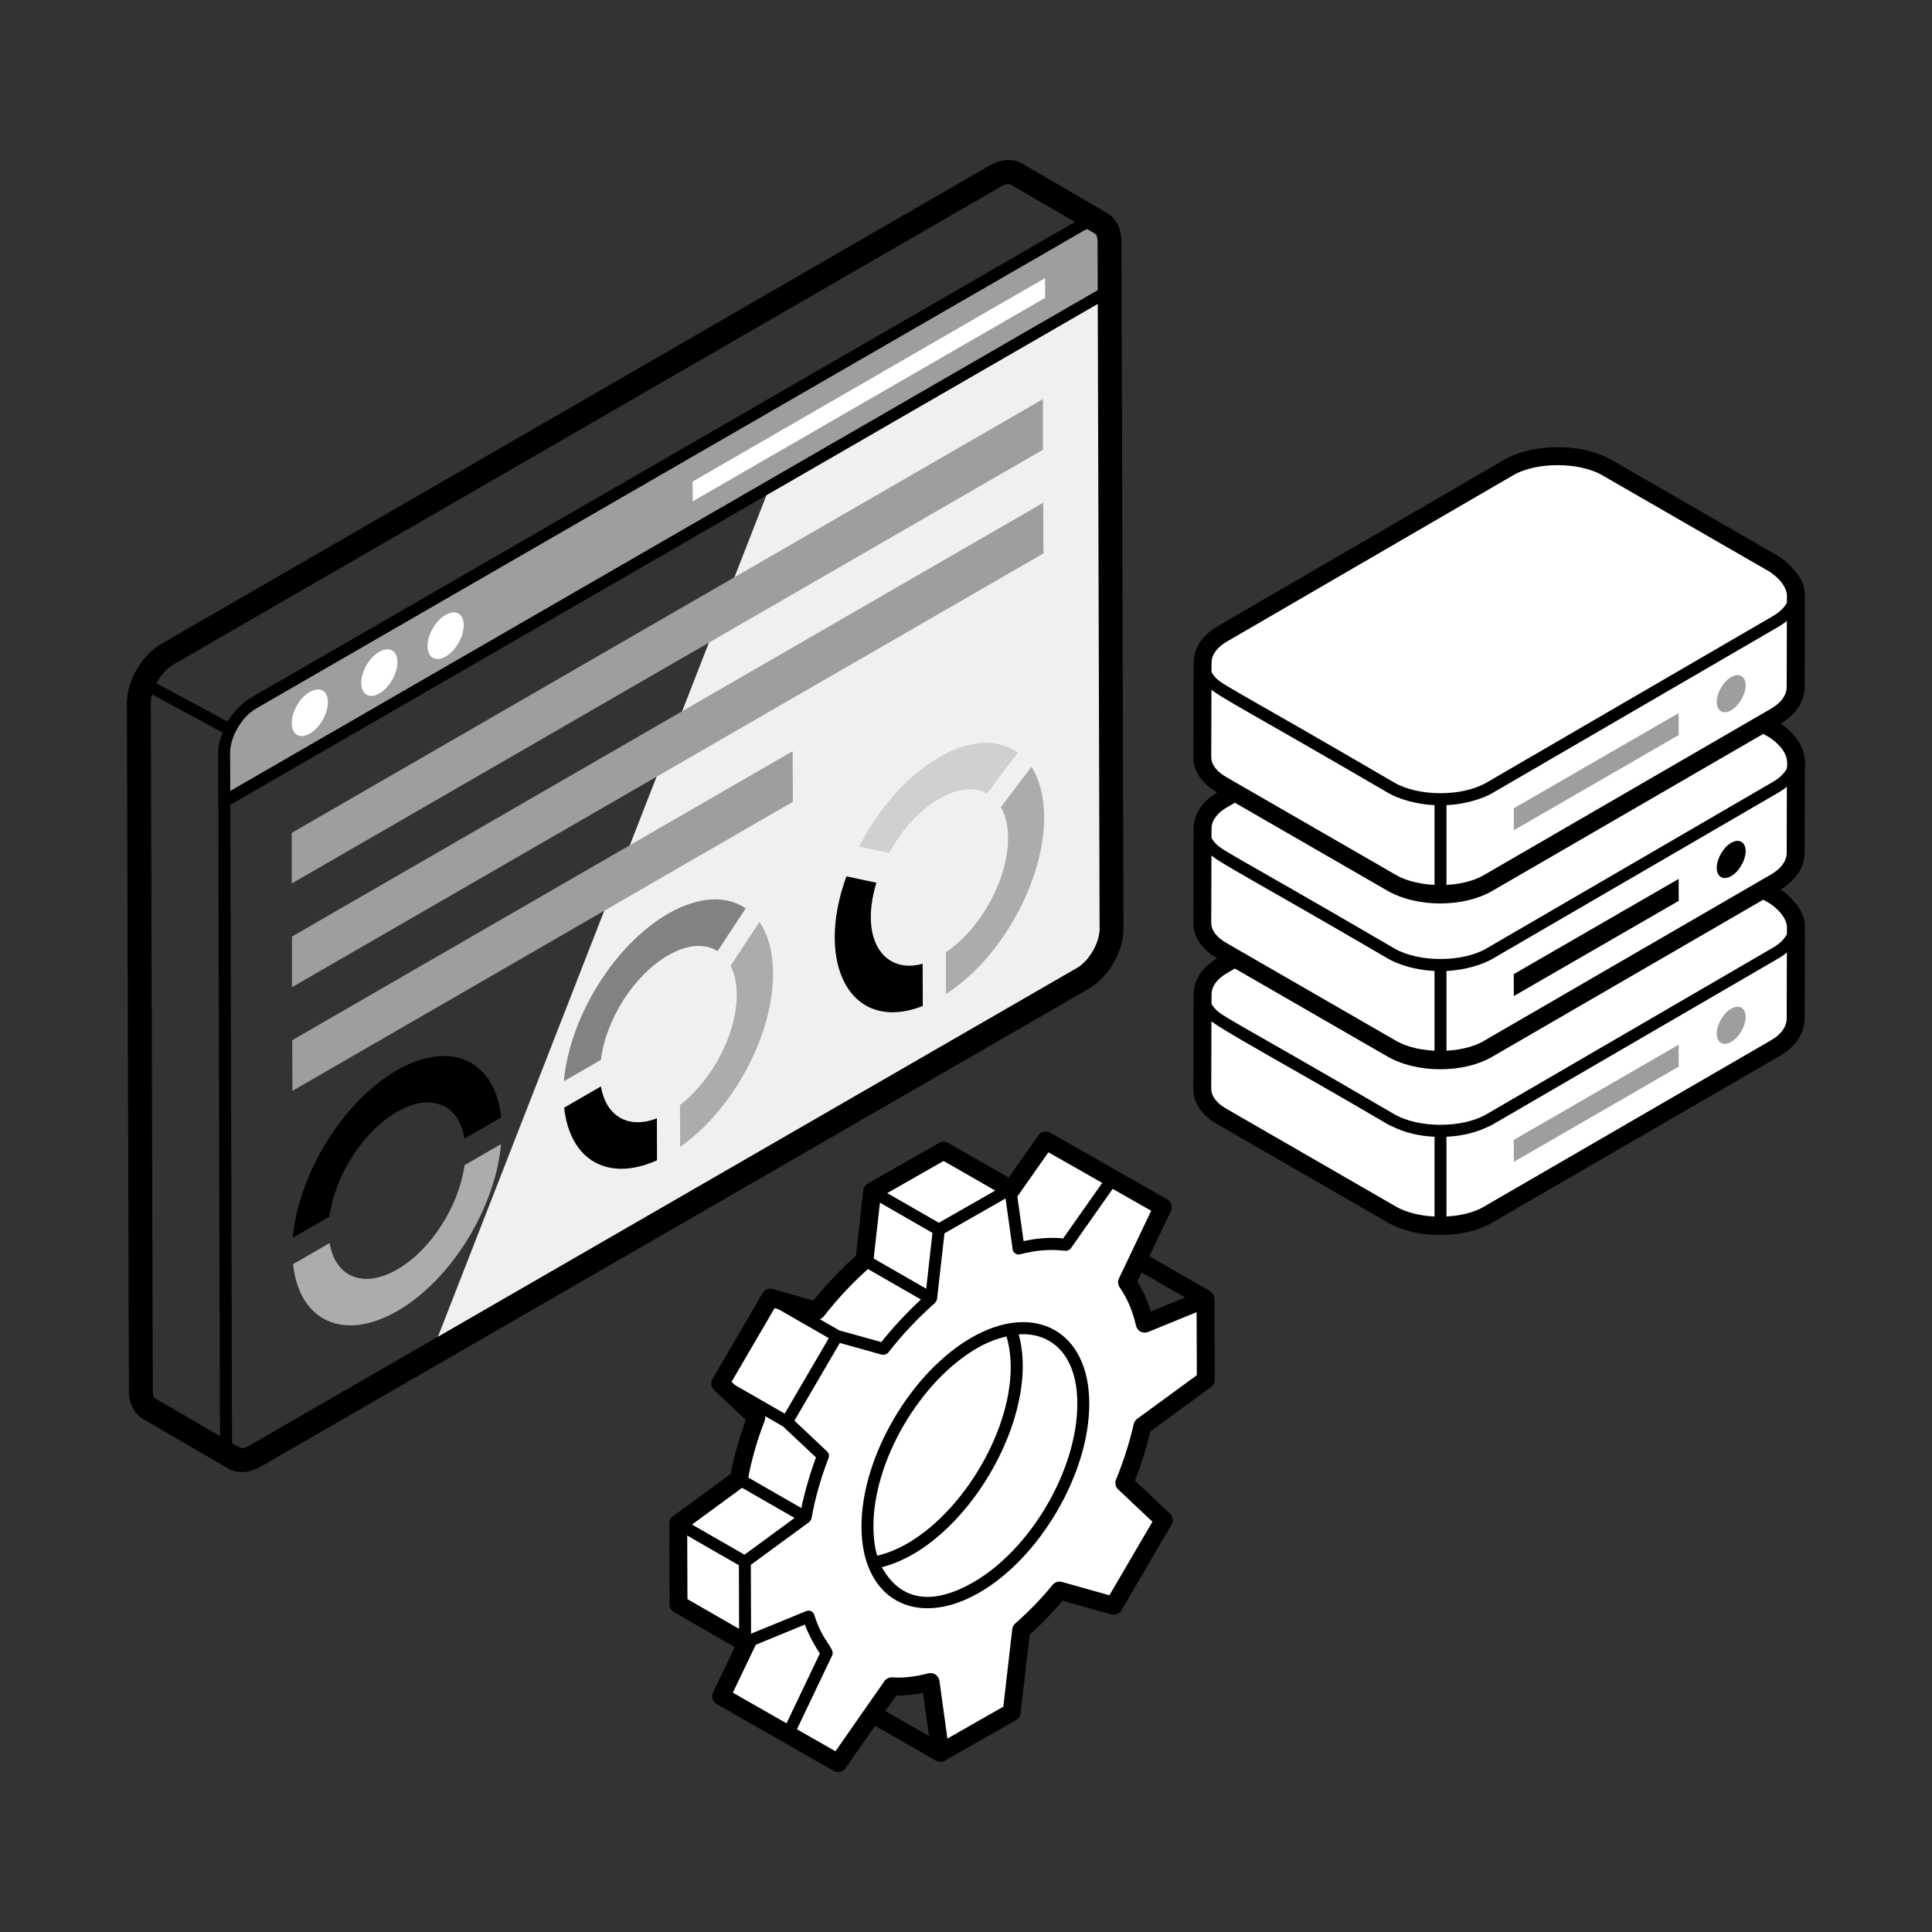<svg width="250" height="250" viewBox="0 0 250 250" fill="none" xmlns="http://www.w3.org/2000/svg">
<rect x="0" y="0" width="250" height="250" fill="#333333" stroke="none"/>
<g clip-path="url(#clip0_196_18090)">
<path d="M143.83 120.171C143.83 122.52 142.192 125.395 140.152 126.569L55.77 175.282L99.63 62.927L143.583 37.551L143.83 120.171Z" fill="#F0F0F0"/>
<path d="M139.867 29.172C141.916 27.989 143.571 28.932 143.577 31.287L143.595 37.547L29.015 103.7L28.997 97.44C28.99 95.085 30.651 92.228 32.7 91.045L139.867 29.172Z" fill="#9D9E9E"/>
<path d="M40.075 89.547C41.391 88.787 42.427 89.378 42.431 90.871C42.435 92.345 41.406 94.166 40.09 94.926C38.791 95.676 37.754 95.047 37.75 93.573C37.746 92.08 38.775 90.297 40.075 89.547ZM49.071 84.353C50.387 83.593 51.423 84.184 51.427 85.677C51.431 87.151 50.402 88.972 49.086 89.732C47.786 90.482 46.75 89.854 46.746 88.38C46.742 86.887 47.771 85.103 49.071 84.353ZM57.648 79.578C58.964 78.818 60.001 79.408 60.005 80.901C60.009 82.375 58.98 84.197 57.664 84.956C56.364 85.707 55.328 85.078 55.324 83.604C55.319 82.111 56.349 80.328 57.648 79.578Z" fill="white"/>
<path d="M135.231 35.984L135.24 38.541L89.63 64.875L89.618 62.319L135.231 35.984Z" fill="white"/>
<path d="M102.597 103.756L37.842 141.156L37.812 134.603L102.566 97.203L102.597 103.756Z" fill="#9D9E9E"/>
<path d="M77.761 140.582C78.399 144.447 81.32 146.148 85.001 144.708L85.016 150.139C78.722 152.981 73.744 150.18 73.003 143.329L77.761 140.582Z" fill="black"/>
<path d="M92.857 123.075C91.239 122.046 88.951 122.178 86.446 123.624C82.048 126.164 78.395 131.911 77.752 137.147L72.962 139.913C73.691 131.673 79.45 122.277 86.431 118.246C90.407 115.951 93.997 115.842 96.494 117.535L92.857 123.075Z" fill="#828282"/>
<path d="M98.272 119.301C99.389 120.926 100.023 123.19 100.031 125.978C100.054 134.018 94.829 143.61 88.007 148.414L87.991 142.982C92.184 139.769 95.35 133.743 95.335 128.689C95.331 127.196 95.045 125.956 94.541 124.968L98.272 119.301ZM133.475 99.228C134.499 100.835 135.101 103.028 135.109 105.726C135.132 114.036 129.532 124.061 122.411 128.622L122.396 123.226C126.903 120.21 130.459 113.743 130.444 108.419C130.44 106.8 130.106 105.443 129.508 104.438L133.475 99.228Z" fill="#ACACAC"/>
<path d="M131.699 97.389L127.731 102.67C126.13 101.811 123.982 101.952 121.556 103.353C118.973 104.844 116.676 107.396 115.069 110.359L111.163 109.551C113.611 104.733 117.346 100.397 121.541 97.975C125.579 95.644 129.201 95.588 131.699 97.389Z" fill="#D0D0D0"/>
<path d="M134.959 58.195L37.75 114.326V107.773L134.959 51.643V58.195Z" fill="#9D9E9E"/>
<path d="M135.02 71.611L37.78 127.742V121.189L134.989 65.059L135.02 71.611Z" fill="#9D9E9E"/>
<path d="M51.353 143.884C46.955 146.423 43.287 152.18 42.643 157.416L37.885 160.163C38.614 151.923 44.373 142.527 51.338 138.506C58.319 134.475 64.081 137.22 64.854 144.592L60.096 147.339C59.425 142.863 55.736 141.353 51.353 143.884Z" fill="black"/>
<path d="M51.411 164.263C55.794 161.733 59.399 156.012 60.106 150.776L64.833 148.047C64.104 156.287 58.407 165.611 51.426 169.641C44.461 173.663 38.699 170.954 37.926 163.582L42.653 160.852C43.387 165.257 47.013 166.803 51.411 164.263Z" fill="#ACACAC"/>
<path d="M232.388 119.686L232.353 131.962C232.283 133.288 231.481 134.613 229.737 135.625L192.657 157.113C189.238 159.171 183.517 159.171 180.029 157.113L158.192 144.52C156.448 143.544 155.541 142.218 155.576 140.823L155.611 129.07V128.617C155.611 128.644 155.624 128.666 155.625 128.693C155.596 127.34 156.405 125.94 158.192 124.919L195.238 103.397C198.691 101.373 204.412 101.373 207.9 103.397L229.737 115.989C232.144 117.385 232.876 119.373 232.004 121.151C232.249 120.663 232.388 120.175 232.388 119.686Z" fill="white"/>
<path d="M224.009 130.52C225.034 129.929 225.883 130.412 225.886 131.59C225.889 132.767 225.046 134.228 224.021 134.82C222.997 135.411 222.148 134.927 222.145 133.75C222.141 132.573 222.985 131.112 224.009 130.52Z" fill="#9D9E9E"/>
<path d="M217.218 135.184L217.227 138.024L195.884 150.348L195.878 147.507L217.218 135.184Z" fill="#9D9E9E"/>
<path d="M232.388 98.231L232.353 110.507C232.283 111.833 231.481 113.158 229.737 114.17L192.657 135.658C189.238 137.716 183.517 137.716 180.029 135.658L158.192 123.065C156.448 122.089 155.541 120.763 155.576 119.368L155.611 107.615V107.162C155.611 107.189 155.624 107.211 155.625 107.238C155.596 105.885 156.405 104.485 158.192 103.464L195.238 81.941C198.691 79.918 204.412 79.918 207.9 81.941L229.737 94.534C232.144 95.929 232.876 97.918 232.004 99.696C232.249 99.208 232.388 98.72 232.388 98.231Z" fill="white"/>
<path d="M224.009 109.065C225.034 108.474 225.883 108.957 225.886 110.135C225.889 111.312 225.046 112.773 224.021 113.364C222.997 113.956 222.148 113.472 222.145 112.295C222.141 111.118 222.985 109.657 224.009 109.065Z" fill="black"/>
<path d="M217.218 113.73L217.227 116.571L195.884 128.891L195.878 126.051L217.218 113.73Z" fill="black"/>
<path d="M232.388 76.776L232.353 89.052C232.283 90.378 231.481 91.703 229.737 92.715L192.657 114.203C189.238 116.261 183.517 116.261 180.029 114.203L158.192 101.61C156.448 100.633 155.541 99.308 155.576 97.912L155.611 86.16V85.707C155.611 85.734 155.624 85.756 155.625 85.783C155.596 84.43 156.405 83.03 158.192 82.009L195.238 60.486C198.691 58.463 204.412 58.463 207.9 60.486L229.737 73.079C232.144 74.474 232.876 76.463 232.004 78.241C232.249 77.753 232.388 77.265 232.388 76.776Z" fill="white"/>
<path d="M224.009 87.61C225.034 87.019 225.883 87.502 225.886 88.68C225.889 89.857 225.046 91.318 224.021 91.909C222.997 92.501 222.148 92.017 222.145 90.84C222.141 89.662 222.985 88.202 224.009 87.61Z" fill="#9D9E9E"/>
<path d="M217.218 92.273L217.227 95.114L195.884 107.437L195.878 104.597L217.218 92.273Z" fill="#9D9E9E"/>
<path d="M145.489 191.893L150.593 196.696L144.109 207.787L137.1 205.818C135.545 207.718 133.885 209.411 132.137 210.949L130.914 221.556L121.686 226.825L120.41 217.652C118.662 218.101 116.967 218.326 115.394 218.205L108.455 228.138L101.937 224.459L93.32 219.5L96.694 212.452L96.414 212.555L87.798 207.597L87.763 197.145L95.61 191.392C96.082 188.749 96.833 186.088 97.864 183.428L93.198 179.022L99.682 167.914L105.694 169.607C107.564 167.205 109.661 164.994 111.864 163.059L112.86 154.162L122.105 148.893L130.721 153.834L130.756 154.076L135.318 147.58L141.854 151.26L150.47 156.201L145.839 165.927C146.87 167.413 147.657 169.192 148.128 171.283L155.993 168.069L156.028 178.539L147.831 184.533C147.272 186.987 146.486 189.457 145.489 191.893Z" fill="white"/>
<path d="M144.603 120.167L144.356 37.59C144.357 37.575 144.368 37.561 144.368 37.545L144.35 31.286C144.347 30.051 143.892 29.114 143.186 28.528C143.089 28.367 142.954 28.233 142.77 28.176L131.85 21.825C130.906 21.283 129.694 21.369 128.444 22.087L21.288 83.975C19.195 85.168 17.192 88.408 17.192 91.043L17.453 179.935C17.453 181.298 17.98 182.397 18.907 182.952C19.774 183.456 30.64 189.776 29.945 189.372C29.945 189.372 29.947 189.372 29.948 189.374C29.989 189.397 30.031 189.416 30.074 189.431L30.08 189.433C30.08 189.433 30.081 189.433 30.083 189.434L30.087 189.436L30.092 189.437C31.153 189.963 32.32 189.709 33.346 189.117L140.539 127.239C142.818 125.926 144.603 122.821 144.603 120.167ZM33.087 91.715C42.984 86.001 129.334 36.148 140.252 29.845C140.588 29.653 140.901 29.549 141.194 29.494C141.248 29.483 141.303 29.471 141.355 29.466C141.56 29.445 141.73 29.494 141.897 29.549C142.665 29.818 142.803 30.807 142.804 31.289L142.821 37.098L29.795 102.348L29.775 97.431C29.775 95.334 31.286 92.804 33.031 91.759C33.051 91.748 33.067 91.726 33.087 91.715ZM22.057 85.315L129.217 23.426C129.68 23.159 130.121 23.017 130.492 23.017C130.712 23.017 130.91 23.067 131.078 23.164L139.893 28.291C139.763 28.351 139.632 28.421 139.499 28.497C139.493 28.5 139.487 28.501 139.481 28.505C126.676 35.897 40.613 85.582 32.318 90.371C31.691 90.736 30.248 91.994 29.439 93.371L19.586 88.061C20.194 86.91 21.06 85.883 22.057 85.315ZM19.692 181.621C19.251 181.357 18.999 180.743 18.999 179.934C18.972 170.844 19.096 212.86 18.738 91.04C18.738 90.541 18.834 90.016 18.984 89.493L28.808 94.788C28.468 95.675 28.222 96.577 28.225 97.442C28.38 154.304 28.337 138.007 28.463 186.345C28.466 186.481 28.474 186.609 28.485 186.734L19.692 181.621ZM32.575 187.779C31.979 188.121 31.18 188.376 30.625 187.972C30.218 187.676 30.063 186.999 30.034 186.497C30.032 186.449 30.022 186.384 30.022 186.343C29.72 73.641 29.824 112.571 29.802 104.138L142.815 38.889L143.058 120.17C143.058 122.248 141.55 124.872 139.766 125.9L32.575 187.779Z" fill="black"/>
<path d="M113.402 114.222L109.527 113.396C105.362 124.838 110.161 133.781 119.405 130.177L119.39 124.709C114.573 126.066 111.122 121.832 113.402 114.222ZM233.111 110.514L233.153 98.221C233.154 98.194 233.128 98.177 233.125 98.151C233.094 96.493 232.034 94.972 230.115 93.865L229.688 93.619L230.111 93.373C231.993 92.297 233.058 90.773 233.111 89.058L233.153 76.766C233.154 76.739 233.128 76.722 233.125 76.695C233.094 75.038 232.034 73.517 230.115 72.41L208.295 59.811C204.68 57.724 198.434 57.725 194.846 59.811L157.803 81.339C155.882 82.456 154.826 83.99 154.827 85.664C154.827 85.702 154.844 85.737 154.845 85.775L154.803 97.901C154.721 100.682 157.594 101.992 158.243 102.539C157.934 102.802 154.825 104.14 154.827 107.119C154.827 107.157 154.844 107.193 154.845 107.23L154.803 119.358C154.753 121.05 155.819 122.606 157.8 123.739L158.242 123.994L157.803 124.249C155.882 125.366 154.826 126.901 154.827 128.575C154.827 128.612 154.844 128.648 154.845 128.685L154.803 140.813C154.753 142.505 155.819 144.061 157.8 145.194L179.642 157.792C181.441 158.842 183.83 159.42 186.367 159.42C188.906 159.42 191.284 158.842 193.061 157.793L230.111 136.284C231.993 135.208 233.058 133.683 233.111 131.969L233.153 119.676C233.154 119.648 233.127 119.632 233.125 119.605C233.093 117.949 232.034 116.428 230.115 115.321L229.688 115.074L230.111 114.829C231.993 113.752 233.058 112.228 233.111 110.514ZM231.566 110.486C231.531 111.623 230.742 112.687 229.34 113.488L192.28 135.004C190.942 135.794 189.11 136.265 187.173 136.374V125.644C189.628 125.528 191.858 124.805 193.101 124.088C196.892 121.884 179.372 132.069 230.159 102.543C230.685 102.238 231.132 101.895 231.524 101.531C231.545 101.512 231.577 101.498 231.597 101.478L231.566 110.486ZM231.566 89.031C231.531 90.168 230.742 91.232 229.34 92.033L192.28 113.549C190.942 114.338 189.11 114.809 187.173 114.918V104.188C189.628 104.072 191.858 103.35 193.101 102.632C196.892 100.429 179.372 110.614 230.159 81.088C230.685 80.782 231.132 80.44 231.524 80.076C231.545 80.057 231.577 80.042 231.597 80.023L231.566 89.031ZM158.579 82.676L195.622 61.148C197.184 60.24 199.294 59.74 201.562 59.74C203.831 59.74 205.948 60.24 207.522 61.148L229.343 73.747C230.79 74.583 231.588 75.653 231.59 76.763C231.59 76.966 231.536 77.165 231.484 77.364C231.229 78.261 230.521 79.091 229.382 79.742C225.593 81.945 243.105 71.763 192.339 101.279C189.211 103.096 183.587 103.093 180.44 101.277C157.789 88.051 158.009 88.663 156.973 87.294C156.594 86.785 156.391 86.248 156.391 85.716C156.391 85.701 156.376 85.693 156.376 85.679C156.376 85.673 156.373 85.668 156.373 85.663C156.371 84.564 157.156 83.503 158.579 82.676ZM156.349 97.927L156.38 88.941C156.407 88.967 156.449 88.987 156.476 89.012C157.823 90.242 161.27 91.892 179.689 102.635C180.997 103.381 183.201 104.074 185.628 104.188V114.923C183.646 114.825 181.813 114.358 180.418 113.544C160.156 101.352 156.261 100.877 156.349 97.927ZM159.786 103.429L179.642 114.881C183.364 117.054 189.379 117.054 193.061 114.883L228.148 94.513L229.343 95.203C230.79 96.039 231.588 97.109 231.59 98.218C231.59 98.421 231.536 98.62 231.484 98.819C231.229 99.717 230.521 100.547 229.382 101.197C225.593 103.4 243.105 93.218 192.339 122.734C189.211 124.551 183.587 124.548 180.44 122.732C157.789 109.506 158.009 110.118 156.973 108.749C156.594 108.241 156.391 107.703 156.391 107.171C156.391 107.156 156.376 107.148 156.376 107.134C156.376 107.128 156.373 107.123 156.373 107.118C156.37 104.924 159.262 103.827 159.786 103.429ZM156.349 119.383L156.38 110.396C156.407 110.422 156.449 110.442 156.476 110.468C157.823 111.697 161.27 113.347 179.689 124.091C180.997 124.837 183.201 125.529 185.628 125.644V136.378C183.646 136.28 181.813 135.814 180.418 134.999L158.57 122.397C157.105 121.56 156.315 120.497 156.349 119.383ZM158.57 143.853C157.105 143.015 156.315 141.952 156.349 140.839L156.38 131.851C157.69 133.115 166.435 137.764 179.689 145.544C179.867 145.647 180.079 145.721 180.27 145.813C181.794 146.562 183.644 147.006 185.628 147.099V157.834C183.646 157.735 181.813 157.27 180.418 156.455L158.57 143.853ZM231.566 131.942C231.531 133.078 230.742 134.142 229.34 134.944L192.28 156.459C190.942 157.249 189.109 157.72 187.173 157.829V147.099C189.043 147.011 190.789 146.611 192.255 145.937C192.541 145.809 192.842 145.693 193.101 145.543C196.892 143.339 179.372 153.525 230.159 123.999C230.686 123.693 231.132 123.35 231.525 122.987C231.546 122.967 231.577 122.953 231.597 122.933L231.566 131.942ZM229.343 116.658C230.79 117.494 231.588 118.565 231.59 119.675C231.59 119.875 231.536 120.072 231.485 120.27C231.232 121.169 230.523 122.001 229.382 122.652C225.593 124.855 243.105 114.674 192.339 144.189C189.212 146.006 183.589 146.003 180.44 144.189C157.819 130.979 158.014 131.58 156.973 130.204C156.594 129.696 156.391 129.158 156.391 128.626C156.391 128.612 156.376 128.603 156.376 128.589C156.376 128.584 156.373 128.578 156.373 128.573C156.371 127.474 157.156 126.413 158.579 125.586L159.787 124.885L179.642 136.337C181.441 137.387 183.83 137.965 186.367 137.965C188.906 137.965 191.284 137.386 193.061 136.338L228.148 115.968L229.343 116.658ZM156.677 167.719C156.676 167.716 156.676 167.713 156.675 167.711C156.616 167.6 156.53 167.505 156.424 167.433C156.415 167.427 156.404 167.428 156.395 167.423C156.388 167.419 156.386 167.41 156.379 167.406L148.223 162.72L151.17 156.541C151.189 156.503 151.167 156.462 151.179 156.423C151.209 156.345 151.282 156.289 151.282 156.201C151.282 156.119 151.233 156.057 151.209 155.983C151.208 155.978 151.206 155.974 151.204 155.969C151.143 155.788 151.032 155.648 150.868 155.555C150.86 155.551 150.86 155.54 150.852 155.536L150.79 155.501C150.768 155.492 150.757 155.468 150.734 155.462L135.696 146.907C135.352 146.71 134.913 146.809 134.685 147.137L130.639 152.9L122.49 148.219C122.252 148.083 121.961 148.081 121.722 148.217L112.483 153.491C112.441 153.514 112.42 153.558 112.385 153.588C112.324 153.639 112.263 153.685 112.22 153.751C112.19 153.798 112.182 153.852 112.163 153.904C112.141 153.962 112.105 154.014 112.098 154.076L111.127 162.696C109.059 164.538 107.131 166.556 105.406 168.723L99.893 167.17C99.804 167.145 99.722 167.186 99.635 167.193C99.564 167.197 99.504 167.187 99.438 167.21C99.315 167.253 99.231 167.336 99.143 167.433C99.105 167.474 99.045 167.48 99.016 167.529L92.532 178.631C92.502 178.683 92.526 178.747 92.509 178.804C92.472 178.924 92.438 179.035 92.461 179.157C92.464 179.178 92.447 179.199 92.452 179.22C92.468 179.278 92.53 179.306 92.558 179.358C92.598 179.434 92.603 179.523 92.668 179.584L96.959 183.634C96.049 186.062 95.374 188.515 94.921 190.941L87.306 196.519C87.255 196.556 87.228 196.613 87.189 196.661C87.153 196.704 87.111 196.738 87.085 196.787C87.049 196.855 87.04 196.932 87.026 197.009C87.017 197.055 86.99 197.095 86.99 197.144L87.02 207.6C87.022 207.876 87.168 208.131 87.408 208.268L95.589 212.968L92.623 219.166C92.449 219.53 92.585 219.968 92.935 220.17L101.551 225.129C101.556 225.132 101.561 225.131 101.566 225.133L108.085 228.806C108.204 228.874 108.334 228.905 108.464 228.905C108.708 228.905 108.948 228.789 109.097 228.575L113.132 222.801L121.298 227.493C121.306 227.497 121.315 227.495 121.323 227.5C121.33 227.503 121.334 227.512 121.342 227.515C121.411 227.55 121.488 227.552 121.563 227.563C121.604 227.57 121.641 227.595 121.683 227.595C121.687 227.595 121.691 227.592 121.694 227.592C121.823 227.589 121.95 227.558 122.066 227.494L131.306 222.221C131.52 222.099 131.662 221.881 131.691 221.637L132.865 211.338C134.481 209.894 135.997 208.338 137.376 206.703L143.894 208.537C144.234 208.632 144.595 208.487 144.771 208.182L151.256 197.08C151.438 196.769 151.382 196.374 151.119 196.128L146.404 191.694C147.292 189.462 148.001 187.207 148.516 184.984L156.48 179.155C156.681 179.009 156.797 178.776 156.797 178.53L156.767 168.074C156.767 167.948 156.734 167.827 156.677 167.719ZM154.238 167.96L152.347 168.734L148.663 170.241C148.206 168.617 147.557 167.148 146.726 165.86L147.556 164.119L154.238 167.96ZM135.548 148.598L142.863 152.729C142.644 153.041 137.229 160.741 137.574 160.25C135.867 160.078 134.119 160.234 132.451 160.602C132.408 160.292 131.51 153.856 131.567 154.267L135.548 148.598ZM112.688 162.642L113.501 155.419L120.663 159.533L119.85 166.757C119.531 166.574 112.229 162.378 112.688 162.642ZM122.104 149.779L129.172 153.84L121.489 158.225L114.421 154.164L122.104 149.779ZM106.304 170.082C108.003 167.9 109.903 165.858 111.959 164.008C112.279 164.192 119.629 168.418 119.17 168.154C117.353 169.825 115.455 171.887 114.04 173.665C113.727 173.577 108.258 172.057 108.607 172.154L105.455 170.344L105.484 170.352C105.792 170.439 106.114 170.331 106.304 170.082ZM95.663 192.314L102.819 196.424L96.334 201.175L89.177 197.064L95.663 192.314ZM99.964 168.971L103.731 171.135L107.244 173.157L101.541 182.922L94.259 178.739L99.964 168.971ZM98.45 182.928L101.317 184.576L105.589 188.591C104.853 190.557 104.126 193.033 103.691 195.139L96.471 190.99C96.938 188.571 97.647 186.125 98.584 183.707C98.689 183.44 98.633 183.142 98.45 182.928ZM88.54 198.48C88.859 198.663 96.073 202.807 95.614 202.544C95.615 202.979 95.64 211.766 95.638 211.214L88.564 207.15L88.54 198.48ZM97.262 213.054L104.151 210.219C104.674 211.665 105.632 213.315 106.09 213.955L101.598 223.373L94.327 219.187L97.262 213.054ZM114.021 221.53L115.786 219.003C117.018 219.038 118.337 218.904 119.766 218.593L120.276 222.284L120.702 225.368L114.021 221.53ZM147.37 183.908C147.219 184.018 147.112 184.179 147.071 184.362C146.536 186.757 145.763 189.193 144.774 191.602C144.654 191.898 144.727 192.239 144.96 192.457L149.611 196.833L143.739 206.887L137.313 205.079C137.018 204.996 136.701 205.094 136.507 205.331C135.011 207.147 133.413 208.796 131.62 210.377C131.476 210.503 131.386 210.678 131.363 210.869L130.2 221.073L122.293 225.585L121.18 217.538C121.15 217.32 121.026 217.142 120.859 217.023C120.852 217.018 120.853 217.007 120.845 217.002C120.789 216.964 120.717 216.991 120.653 216.969C120.54 216.928 120.434 216.861 120.31 216.878C120.292 216.881 120.285 216.899 120.268 216.903C120.252 216.906 120.238 216.891 120.222 216.895C118.461 217.351 116.878 217.542 115.451 217.438C115.195 217.411 114.922 217.544 114.765 217.767L108.231 227.115L102.946 224.138L107.689 214.199C108.103 213.333 106.431 212.45 105.368 208.962C105.305 208.754 105.155 208.582 104.959 208.489C104.763 208.395 104.537 208.389 104.334 208.473C104.332 208.474 104.33 208.473 104.328 208.473L97.186 211.401C97.184 211.072 97.158 201.904 97.159 202.486L104.695 196.967C104.711 196.955 104.718 196.934 104.733 196.921C104.804 196.861 104.86 196.794 104.905 196.713C104.922 196.681 104.935 196.649 104.948 196.615C104.964 196.571 104.996 196.534 105.004 196.487C105.468 193.894 106.213 191.262 107.218 188.665C107.277 188.516 107.284 188.358 107.249 188.209C107.216 188.061 107.141 187.924 107.025 187.815L102.798 183.834L108.671 173.777C108.985 173.864 114.464 175.395 114.116 175.297C114.13 175.302 114.145 175.293 114.159 175.297C114.215 175.31 114.272 175.32 114.328 175.32C114.35 175.32 114.363 175.294 114.385 175.293C114.596 175.275 114.798 175.202 114.934 175.029C116.755 172.691 118.794 170.527 120.996 168.596C121.004 168.59 121.003 168.576 121.011 168.569C121.024 168.557 121.029 168.539 121.041 168.526C121.088 168.475 121.125 168.423 121.156 168.362C121.18 168.315 121.196 168.269 121.21 168.218C121.222 168.178 121.249 168.144 121.254 168.101L122.213 159.592C122.592 159.376 130.524 154.849 130.117 155.081C130.161 155.396 131.094 162.087 131.036 161.666C131.066 161.885 131.19 162.08 131.374 162.202C131.38 162.206 131.389 162.201 131.395 162.206C131.52 162.283 131.661 162.329 131.805 162.329C131.867 162.329 131.929 162.319 131.991 162.305C131.994 162.304 131.996 162.307 131.999 162.306C133.998 161.777 135.873 161.634 137.585 161.832C137.665 161.841 137.754 161.827 137.833 161.838C137.835 161.838 137.839 161.838 137.841 161.838C138.122 161.879 138.413 161.754 138.579 161.517C138.798 161.205 144.534 153.052 144.181 153.554L145.735 154.427L149.465 156.527L145.142 165.592C145.023 165.841 145.047 166.135 145.204 166.363C146.197 167.8 146.931 169.517 147.382 171.467C147.387 171.488 147.414 171.496 147.42 171.516C147.427 171.54 147.41 171.562 147.42 171.585C147.488 171.752 147.614 171.87 147.76 171.952C147.77 171.958 147.77 171.973 147.781 171.979C147.805 171.992 147.835 171.972 147.86 171.982C147.95 172.018 148.037 172.065 148.135 172.065C148.233 172.065 148.332 172.047 148.428 172.007L155.224 169.226L155.25 178.141L147.37 183.908Z" fill="black"/>
<path d="M125.776 173.049C117.855 177.576 111.44 188.574 111.476 197.56C111.476 206.906 118.453 210.802 126.648 206.126C134.57 201.606 140.986 190.609 140.95 181.614C140.95 172.213 133.879 168.43 125.776 173.049ZM126.541 174.39C127.797 173.675 129.033 173.222 130.242 172.938C133.219 183.012 123.458 199.012 113.504 201.307C113.188 200.202 113.021 198.946 113.021 197.557C112.988 189.065 119.054 178.671 126.541 174.39ZM125.881 204.783C117.001 209.859 114.383 202.928 114.074 202.805C124.875 200.091 134.759 183.265 131.818 172.669C135.93 172.368 139.404 175.203 139.404 181.617C139.437 190.118 133.372 200.511 125.881 204.783Z" fill="black"/>
<path d="M145.379 120.181L145.118 31.288C145.118 29.691 144.527 28.419 143.479 27.716C143.417 27.666 143.351 27.619 143.28 27.578L132.237 21.155C131.052 20.478 129.549 20.559 128.058 21.418L20.905 83.304C18.349 84.76 16.42 88.087 16.42 91.046L16.681 179.936C16.681 181.578 17.344 182.916 18.518 183.62L29.517 190.016L29.555 190.038C29.587 190.056 29.617 190.073 29.641 190.085C29.698 190.114 29.756 190.138 29.814 190.159C30.27 190.376 30.779 190.49 31.313 190.49C32.099 190.49 32.914 190.251 33.74 189.78L140.939 127.909C143.47 126.415 145.379 123.095 145.379 120.181ZM139.382 125.239L32.2 187.1C31.746 187.359 31.449 187.399 31.313 187.399L31.167 187.364C31.123 187.338 31.078 187.316 31.032 187.295C30.934 187.233 30.832 187.183 30.727 187.145L20.09 180.959C19.932 180.864 19.772 180.511 19.772 179.931L19.511 91.04C19.511 89.205 20.849 86.893 22.443 85.986L129.602 24.095C130.065 23.83 130.359 23.786 130.688 23.831L141.393 30.057C141.492 30.137 141.602 30.208 141.721 30.263C141.845 30.319 142.027 30.641 142.027 31.294L142.288 120.185C142.288 121.995 140.951 124.313 139.382 125.239ZM157.126 167.961C157.115 167.841 157.087 167.729 157.039 167.619C157.016 167.565 156.996 167.516 156.965 167.467C156.9 167.361 156.814 167.273 156.715 167.192C156.685 167.167 156.671 167.129 156.638 167.107C156.628 167.1 156.615 167.101 156.605 167.095C156.591 167.087 156.584 167.073 156.57 167.065L148.724 162.565L151.516 156.699C151.777 156.153 151.572 155.497 151.047 155.196L135.886 146.571C135.369 146.28 134.712 146.428 134.368 146.915L130.527 152.386L122.682 147.889C122.327 147.685 121.89 147.683 121.532 147.887L112.286 153.156C111.963 153.338 111.749 153.666 111.708 154.034L110.762 162.487C108.779 164.264 106.933 166.208 105.264 168.283L99.997 166.799C99.491 166.656 98.949 166.875 98.682 167.33L92.197 178.438C91.925 178.903 92.01 179.495 92.402 179.865L96.507 183.74C95.652 186.063 94.995 188.408 94.553 190.73L87.078 196.211C86.779 196.43 86.602 196.779 86.604 197.15L86.638 207.603C86.64 208.015 86.862 208.397 87.219 208.603L95.084 213.128L92.274 218.999C92.013 219.547 92.217 220.202 92.742 220.505L107.887 229.149C108.065 229.25 108.261 229.298 108.454 229.298C108.823 229.298 109.182 229.123 109.407 228.803L113.241 223.313L121.109 227.831C121.12 227.837 121.133 227.834 121.144 227.84C121.156 227.847 121.162 227.86 121.174 227.866C121.286 227.921 121.407 227.925 121.526 227.943C121.58 227.95 121.631 227.985 121.684 227.985C121.69 227.985 121.695 227.98 121.701 227.98C121.883 227.979 122.062 227.93 122.227 227.842C122.237 227.837 122.249 227.839 122.259 227.833L131.488 222.564C131.808 222.381 132.023 222.057 132.065 221.69L133.238 211.521C134.794 210.126 136.2 208.685 137.512 207.136L143.795 208.902C144.308 209.047 144.844 208.827 145.109 208.373L151.593 197.281C151.866 196.815 151.78 196.222 151.386 195.852L146.858 191.59C147.684 189.478 148.357 187.34 148.863 185.216L156.712 179.475C157.013 179.256 157.189 178.906 157.188 178.535L157.153 168.065C157.153 168.028 157.13 167.998 157.126 167.961ZM153.358 167.895L148.912 169.711C148.484 168.302 147.9 167.004 147.168 165.835L147.725 164.664L153.358 167.895ZM114.573 221.405L115.978 219.393C117.025 219.429 118.197 219.305 119.436 219.062L120.212 224.643L114.573 221.405ZM147.148 183.598C146.922 183.763 146.763 184.004 146.701 184.276C146.157 186.665 145.387 189.08 144.416 191.454C144.235 191.899 144.346 192.408 144.696 192.737L149.125 196.907L143.559 206.429L137.415 204.702C136.973 204.574 136.498 204.728 136.205 205.084C134.744 206.869 133.162 208.502 131.372 210.078C131.156 210.268 131.019 210.531 130.986 210.816L129.83 220.842L122.597 224.97L121.559 217.493C121.514 217.167 121.33 216.874 121.057 216.69C120.782 216.507 120.444 216.448 120.122 216.53C118.379 216.978 116.853 217.159 115.483 217.049C115.051 217.029 114.68 217.206 114.443 217.541L108.109 226.612L94.829 219.031L97.739 212.953C97.943 212.526 97.867 212.019 97.549 211.67C97.292 211.391 96.915 211.26 96.557 211.3L88.955 206.927L88.924 197.731L96.295 192.326C96.534 192.151 96.698 191.889 96.75 191.596C97.209 189.027 97.947 186.421 98.945 183.846C99.115 183.407 99.002 182.909 98.659 182.586L94.663 178.811L100.232 169.273L105.38 170.723C105.834 170.858 106.32 170.693 106.609 170.32C108.406 168.011 110.432 165.862 112.629 163.93C112.846 163.74 112.984 163.474 113.015 163.188L113.947 154.878L122.104 150.229L129.721 154.597C129.872 154.897 130.148 155.122 130.486 155.204C130.959 155.317 131.434 155.13 131.706 154.742L135.663 149.105L148.962 156.672L144.794 165.429C144.614 165.803 144.65 166.245 144.887 166.588C145.864 167.996 146.575 169.662 146.999 171.538C147.074 171.872 147.292 172.154 147.593 172.311C147.895 172.468 148.251 172.486 148.567 172.356L154.841 169.794L154.868 177.952L147.148 183.598ZM233.547 119.692C233.547 118.057 232.004 116.227 230.439 115.086C232.318 113.953 233.415 112.358 233.513 110.511L233.543 99.726C233.809 97.067 232.636 95.231 230.439 93.63C232.318 92.498 233.415 90.903 233.513 89.056C233.515 88.745 233.577 77.173 233.544 76.862C233.546 76.835 233.547 76.808 233.547 76.779C233.547 75.089 231.937 73.225 230.316 72.075L208.48 59.485C204.759 57.324 198.338 57.327 194.654 59.485L157.616 81.002C155.684 82.107 154.552 83.734 154.469 85.503C154.457 85.569 154.451 85.637 154.451 85.707L154.417 97.885C154.371 99.718 155.478 101.365 157.503 102.538C155.646 103.641 154.549 105.23 154.469 106.961C154.457 107.026 154.451 107.094 154.451 107.163L154.417 119.34C154.371 121.174 155.479 122.821 157.504 123.994C155.648 125.096 154.549 126.685 154.469 128.416C154.457 128.481 154.451 128.549 154.451 128.619L154.417 140.795C154.37 142.665 155.509 144.348 157.612 145.525L179.44 158.112C183.264 160.371 189.453 160.399 193.237 158.117L230.317 136.628C232.279 135.492 233.413 133.857 233.513 131.966C233.515 131.655 233.578 120.085 233.544 119.775C233.546 119.747 233.547 119.719 233.547 119.692ZM156.735 97.916L156.77 85.959C156.78 85.892 156.785 85.826 156.783 85.756C156.762 84.747 157.485 83.748 158.774 83.011L195.822 61.488C198.771 59.758 204.335 59.758 207.32 61.491L229.063 74.022C230.819 75.273 231.148 76.316 231.229 76.948C231.227 77.53 231.194 89.769 231.196 88.991C231.14 90.031 230.435 90.971 229.155 91.712L192.058 113.211C189.149 114.963 183.602 114.965 180.608 113.2L158.757 100.6C157.429 99.856 156.711 98.911 156.735 97.916ZM156.735 119.372L156.77 107.414C156.78 107.347 156.785 107.281 156.783 107.212C156.762 106.202 157.485 105.203 158.774 104.466L159.795 103.873L179.44 115.203C183.316 117.487 189.493 117.461 193.237 115.206L228.17 94.962L229.063 95.477C231.906 97.504 231.147 99.092 231.225 99.647V99.678L231.196 110.446C231.14 111.486 230.435 112.426 229.155 113.167L192.058 134.666C189.146 136.418 183.602 136.423 180.608 134.656L158.757 122.055C157.429 121.311 156.711 120.366 156.735 119.372ZM231.196 131.901C231.14 132.941 230.435 133.881 229.155 134.622L192.058 156.121C189.146 157.874 183.602 157.878 180.608 156.111L158.757 143.51C157.429 142.766 156.711 141.821 156.735 140.827L156.77 128.869C156.78 128.803 156.785 128.736 156.783 128.667C156.762 127.657 157.485 126.658 158.774 125.923L159.796 125.329L179.44 136.657C183.264 138.916 189.453 138.944 193.237 136.661L228.17 116.418L229.063 116.933C230.819 118.184 231.148 119.227 231.229 119.859C231.227 120.441 231.194 132.68 231.196 131.901Z" fill="black"/>
</g>
<defs>
<clipPath id="clip0_196_18090">
<rect width="250" height="250" fill="white"/>
</clipPath>
</defs>
</svg>

